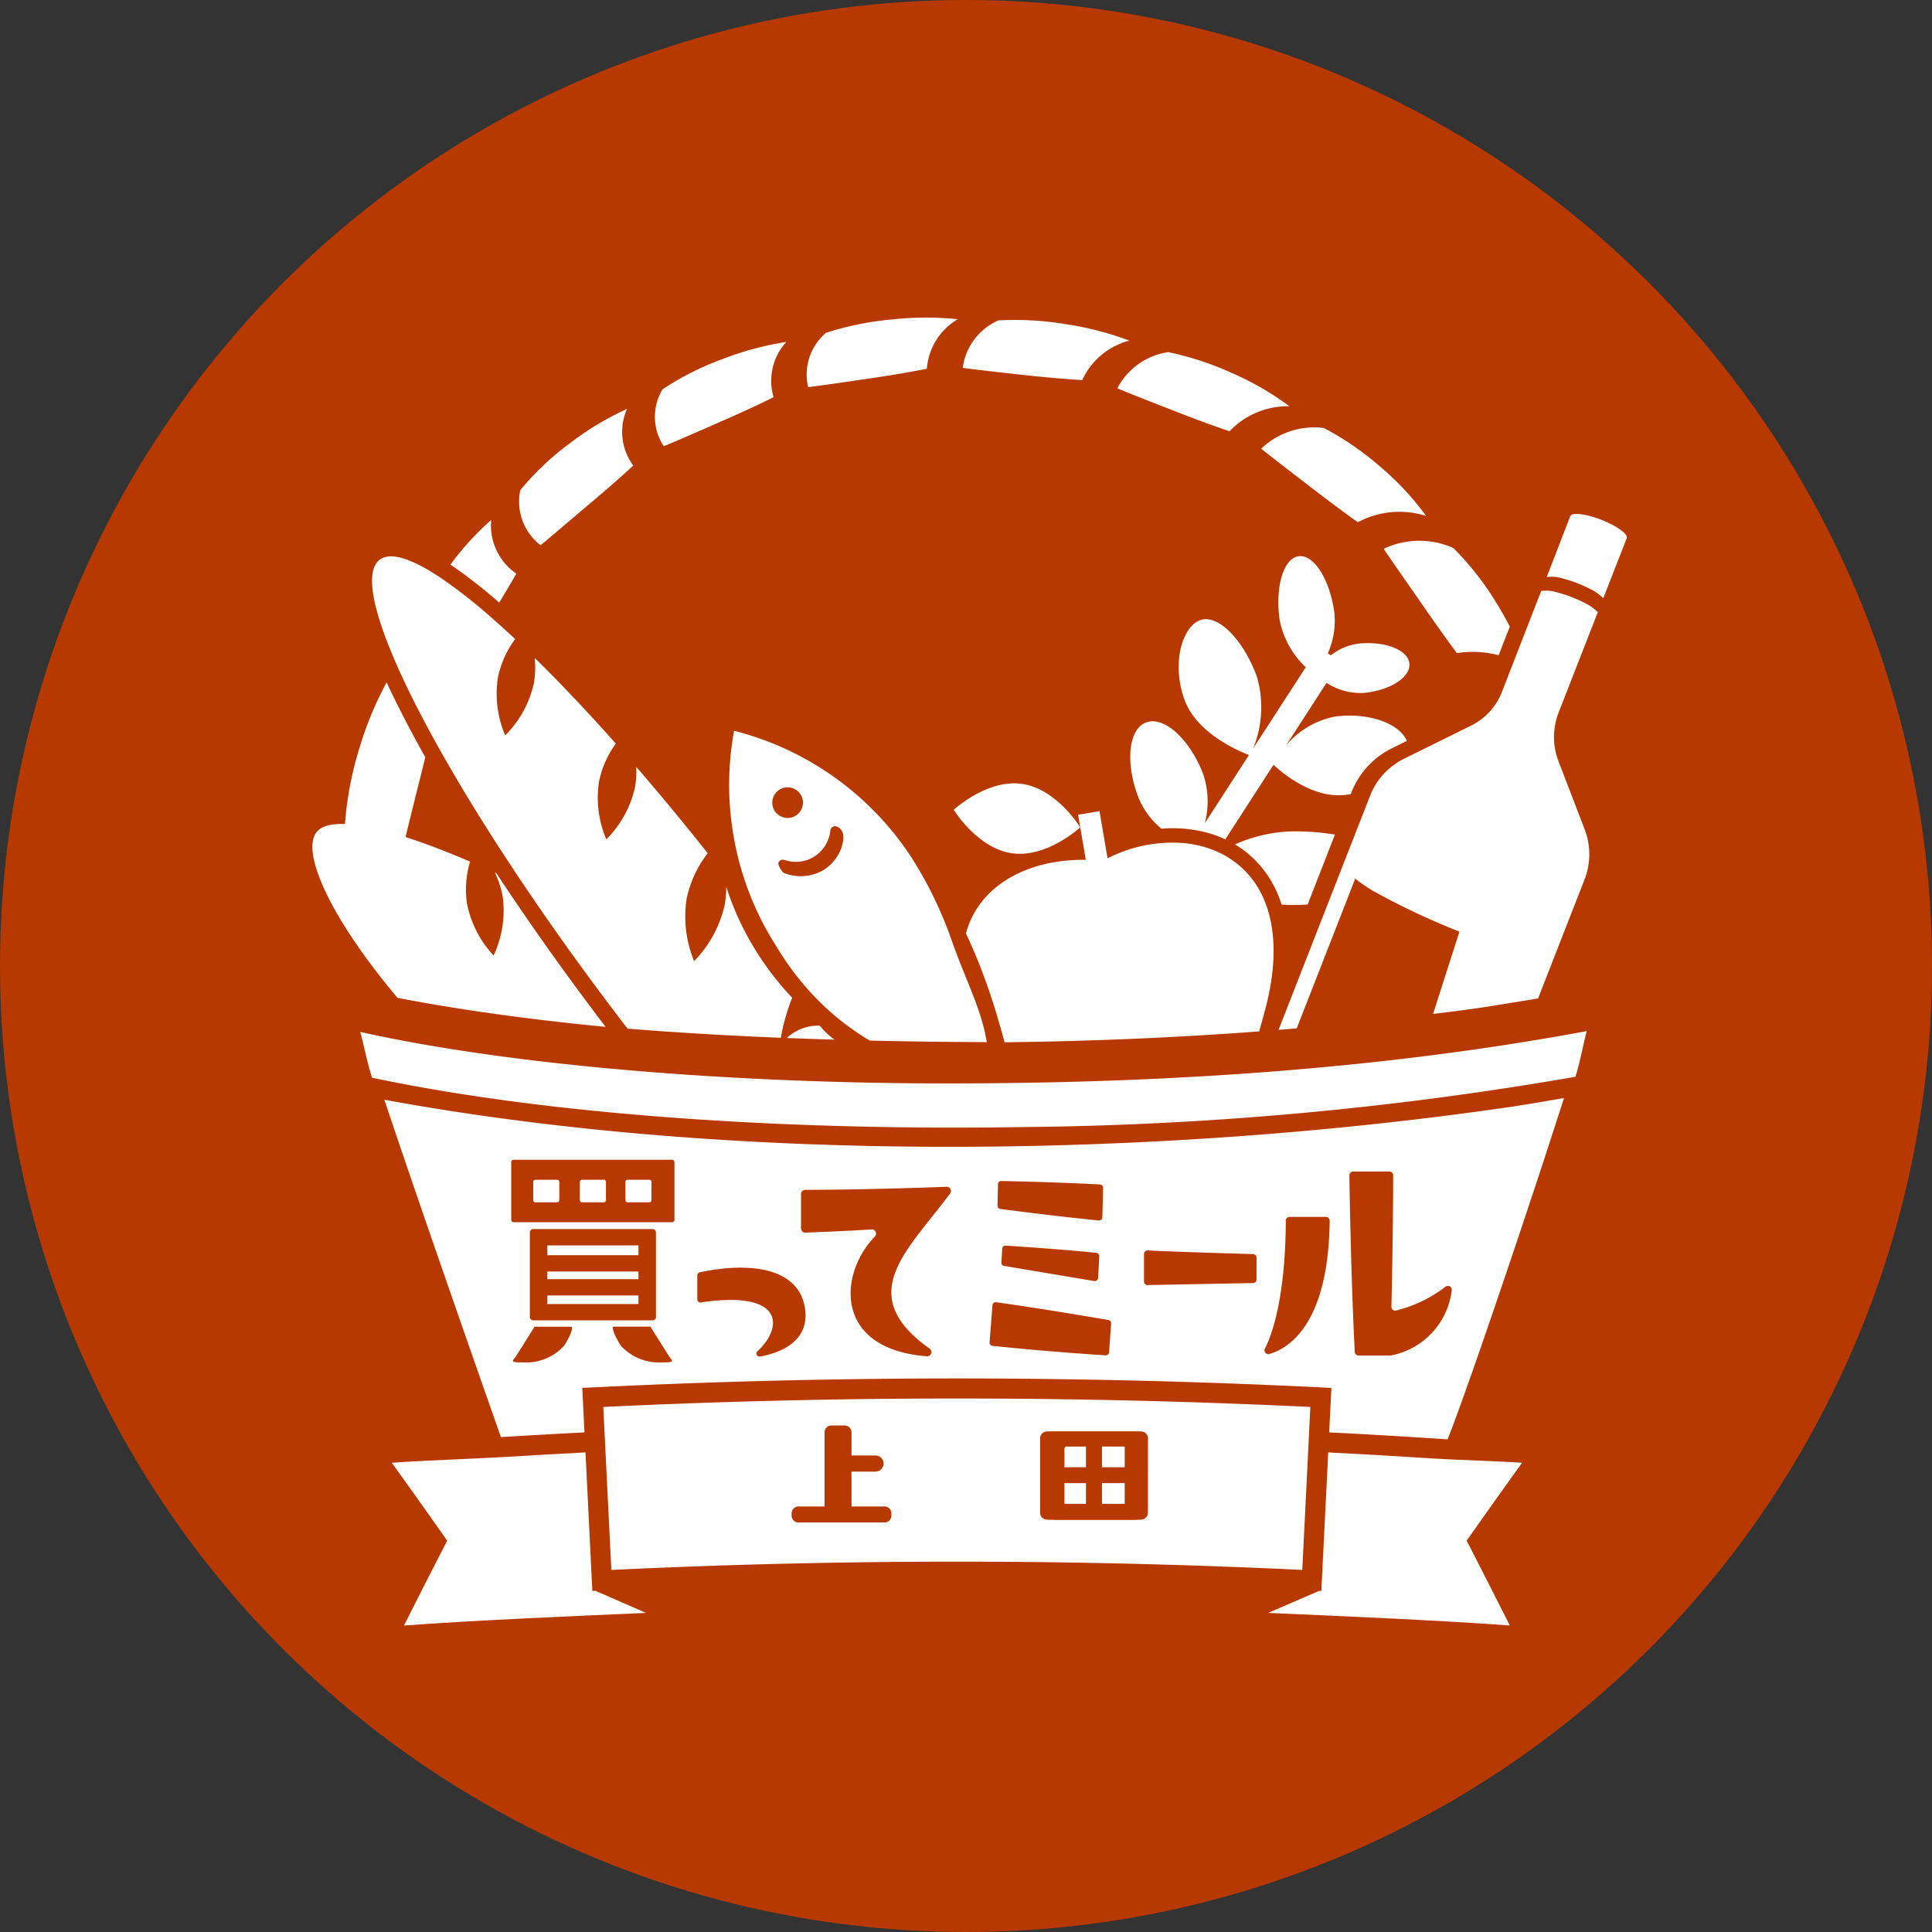 <svg xmlns="http://www.w3.org/2000/svg" width="151" height="151" viewBox="0 0 151 151"><rect x="0" y="0" width="151" height="151" fill="#333333" stroke="none"/><defs><style>.a{fill:#b83900;}.b{fill:#fff;}</style></defs><g transform="translate(-2871.905 256.686)"><circle class="a" cx="75.5" cy="75.5" r="75.5" transform="translate(2871.905 -256.686)"/><path class="b" d="M3278.636-115.042c2.079-.2,3.68-1.227,3.577-2.292s-1.871-1.767-3.949-1.566a4.451,4.451,0,0,0-2.188.916l-.105-.068,0,0-.134-.086a6.229,6.229,0,0,0,.507-3.219c-.36-2.577-1.61-4.533-2.79-4.368s-1.845,2.389-1.484,4.966a6.852,6.852,0,0,0,2.045,3.707L3270-110.7a8.515,8.515,0,0,0,.279-5.659c-1.084-2.919-3.068-4.875-4.431-4.368s-2.274,3.351-1.19,6.27c.982,2.645,4.385,4.028,5.016,4.264l-3.448,5.331a6.707,6.707,0,0,0-.152-3.9c-1.08-2.735-3.073-4.51-4.456-3.965s-1.628,3.2-.55,5.938a6.1,6.1,0,0,0,1.769,2.358,10.437,10.437,0,0,1,2.995.177c.075.012.148.029.221.048a8.686,8.686,0,0,1,1.771.61l3.771-5.832c.545.516,2.978,2.649,5.578,2.358.154-.017.306-.037.456-.064l.05-.125a6.49,6.49,0,0,1,3.182-3.465l1.159-.572c-.622-1.374-2.92-2.208-5.536-1.915a6.678,6.678,0,0,0-3.91,2.271l3.165-4.891A4.862,4.862,0,0,0,3278.636-115.042Z" transform="translate(-300.154 -87.486)"/><path class="b" d="M3311.549,2.546c.381,0,.753-.015,1.119-.035v0l2.135-5.467a19.157,19.157,0,0,0-3.292-.252,11.669,11.669,0,0,0-4.523,1.022,7.808,7.808,0,0,1,.962.67,8.359,8.359,0,0,1,2.678,4.027C3310.931,2.536,3311.237,2.548,3311.549,2.546Z" transform="translate(-338.563 -188.501)"/><path class="b" d="M2902.971-44.878c3.468.674,8.895,1.56,16.268,2.269l-.458-.6c-2.924-3.865-5.647-7.712-8.073-11.4l-.126-.058a7.035,7.035,0,0,1,.623,1.946,8.279,8.279,0,0,1-.721,4.537,8.288,8.288,0,0,1-2.087-4.091,7.712,7.712,0,0,1,.245-3.25c-1.852-.792-3.544-1.436-5.041-1.919.227-.93.527-2.155.888-3.6.254-1,.474-1.887.655-2.64v0q-.835-1.485-1.562-2.885-.832-1.607-1.46-2.964a26.618,26.618,0,0,0-2.062,4.936,26.634,26.634,0,0,0-1.193,6.127.016.016,0,0,1,0,.009v0c-1.152-.047-1.937.186-2.288.726-1.075,1.66,1.229,6.718,6.394,12.86Z" transform="translate(0 -133.821)"/><path class="b" d="M2962.927-137.6a4.593,4.593,0,0,1-1.962-4.191,22.158,22.158,0,0,0-3.184,3.485,39.713,39.713,0,0,1,3.813,2.971C2962.442-136.731,2962.927-137.585,2962.927-137.6Z" transform="translate(-50.672 -74.253)"/><path class="b" d="M2989.865-180.588c.011.012,1.361-1.14,3.634-3.067,2.2-1.842,3.612-3.152,3.609-3.164h0a4.422,4.422,0,0,1-.486-4.421,23.012,23.012,0,0,0-4.5,2.709,21.466,21.466,0,0,0-3.828,3.628l-.008,0A4.291,4.291,0,0,0,2989.865-180.588Z" transform="translate(-75.712 -33.486)"/><path class="b" d="M3053.7-214.723c2.587-1.119,4.319-1.985,4.32-2h0a4.5,4.5,0,0,1,1-4.313,24.06,24.06,0,0,0-5.019,1.353,22.373,22.373,0,0,0-4.644,2.344h-.008a4.158,4.158,0,0,0,.087,4.45C3049.454-212.871,3051.023-213.546,3053.7-214.723Z" transform="translate(-125.656 -8.927)"/><path class="b" d="M3121.052-227.071c2.786-.4,4.714-.79,4.718-.8h0a4.913,4.913,0,0,1,2.422-3.865,24.5,24.5,0,0,0-5.179.02,23.638,23.638,0,0,0-5.114,1.037l-.008,0a4.285,4.285,0,0,0-1.4,4.248C3116.5-226.42,3118.161-226.643,3121.052-227.071Z" transform="translate(-181.425 0)"/><path class="b" d="M3195.2-226.147h0a5.581,5.581,0,0,1,3.675-3.078,23.821,23.821,0,0,0-4.989-1.29,24.1,24.1,0,0,0-5.235-.293l-.007,0a4.714,4.714,0,0,0-2.787,3.707c0,.014,1.646.22,4.548.536C3193.2-226.253,3195.2-226.139,3195.2-226.147Z" transform="translate(-238.706 -0.837)"/><path class="b" d="M3258.875-212.012c2.612,1.031,4.534,1.679,4.542,1.672h0a6.3,6.3,0,0,1,4.675-1.953,22.508,22.508,0,0,0-4.454-2.578,23.511,23.511,0,0,0-5-1.647l-.005-.005a5.351,5.351,0,0,0-3.985,2.827C3254.645-213.681,3256.158-213.069,3258.875-212.012Z" transform="translate(-295.413 -12.643)"/><path class="b" d="M3322.264-178.542c2.241,1.741,3.946,2.953,3.955,2.948h0a6.859,6.859,0,0,1,5.331-.488,21.792,21.792,0,0,0-3.58-3.844,22.511,22.511,0,0,0-4.4-3.023l0-.006a6,6,0,0,0-4.906,1.609C3318.651-181.33,3319.927-180.336,3322.264-178.542Z" transform="translate(-348.184 -40.277)"/><path class="b" d="M3373.2-131.941c0,.032.941,1.385,2.691,3.9,1.682,2.446,3.013,4.251,3.026,4.251a8.119,8.119,0,0,1,3.265.167c.259-.666.555-1.428.871-2.237-.271-.525-.586-1.095-.956-1.7a22.746,22.746,0,0,0-3.438-4.422s0-.006,0-.009A6.483,6.483,0,0,0,3373.2-131.941Z" transform="translate(-393.145 -81.852)"/><path class="b" d="M3110.105,83.126a3.608,3.608,0,0,0-2.578.964q1.805.074,3.734.13A5.544,5.544,0,0,1,3110.105,83.126Z" transform="translate(-174.125 -259.65)"/><path class="b" d="M2927.5-111.78c1.942,3.573,4.441,7.651,7.375,12,2.081,3.082,4.379,6.3,6.853,9.569q.576.765,1.155,1.515c3.44.275,7.42.527,11.982.713a15.477,15.477,0,0,1,.884-3.124c-.309-.329-.611-.668-.9-1.012-.16-.192-.318-.384-.471-.58a22.786,22.786,0,0,1-2.693-4.332,22.159,22.159,0,0,1-1.088-2.757,7.54,7.54,0,0,1-.132,1.455,9.1,9.1,0,0,1-2.38,4.358,9.1,9.1,0,0,1-.574-4.932,8.7,8.7,0,0,1,1.636-3.5c-1.89-2.386-3.764-4.646-5.587-6.752a6.91,6.91,0,0,1-.109,1.652,8.282,8.282,0,0,1-2.228,4.016,8.287,8.287,0,0,1-.563-4.558,7.676,7.676,0,0,1,1.306-2.926c-2.224-2.5-4.358-4.755-6.34-6.7a7.015,7.015,0,0,1-.079,2.042,8.28,8.28,0,0,1-2.228,4.018,8.3,8.3,0,0,1-.563-4.56,7.7,7.7,0,0,1,1.341-2.971q-1-.932-1.925-1.741a39.809,39.809,0,0,0-3.88-3.035c-2.264-1.515-3.935-2.064-4.78-1.426-1.491,1.129-.124,5.74,3.288,12.256Q2927.14-112.449,2927.5-111.78Z" transform="translate(-21.93 -87.593)"/><path class="b" d="M3347.959-99.356a5.244,5.244,0,0,1,.344-1.509l3.063-7.841a3.776,3.776,0,0,0-1.082-.747c-.28-.145-.6-.288-.939-.422a9.4,9.4,0,0,0-1.082-.354,2.9,2.9,0,0,0-1.314-.132l-.055.122-1.659,4.265-.425,1.091c-.427,1.1-.751,1.931-.879,2.264-.041.1-.062.158-.062.158a4.9,4.9,0,0,1-1.481,2.027,4.9,4.9,0,0,1-.933.6l-4.554,2.249-.691.342a5.394,5.394,0,0,0-2.271,2.121,5.258,5.258,0,0,0-.365.751l-1.242,3.178-.8,2.036s0,0,0,.006l-1.234,3.156-3.3,8.442-.584,1.494h0c.478-.038.952-.079,1.419-.117l3.941-10.083.632-1.615a12.686,12.686,0,0,0,1.4.958,56.32,56.32,0,0,0,6.746,3.181l-2.063,6.431c3.461-.412,4.37-.587,6.736-.969.519-.083,1.007-.164,1.471-.243l3.632-9.294a5.423,5.423,0,0,0,.01-3.92l-.621-1.611,0,0v0l0-.006-1.426-3.709a5.217,5.217,0,0,1-.333-2.294Z" transform="translate(-354.58 -100.136)"/><path class="b" d="M3450.038-144.036c-1.219-.476-2.307-.6-2.433-.284l-1.84,4.757a2.918,2.918,0,0,1,1.313.13,9.977,9.977,0,0,1,1.086.356,9.482,9.482,0,0,1,.939.42,3.961,3.961,0,0,1,1.082.747l1.831-4.686C3452.142-142.916,3451.254-143.56,3450.038-144.036Z" transform="translate(-452.972 -72.023)"/><path class="b" d="M3187.132-24.538c-2.73-.378-5.32,2.027-5.32,2.027s1.837,3.022,4.567,3.4,5.32-2.027,5.32-2.027S3189.861-24.16,3187.132-24.538Z" transform="translate(-235.366 -170.885)"/><path class="b" d="M3190.259,5.889c.158,0,.311,0,.467-.006,6.656-.087,12.7-.365,18.073-.745.459-.032.914-.066,1.362-.1.152-.531.312-1.105.476-1.728.114-.423.209-.836.292-1.238.041-.2.079-.4.114-.6q.07-.419.122-.819c.01-.079.019-.158.027-.237s.021-.175.028-.263c.006-.064.013-.128.017-.192s.013-.149.017-.224.011-.149.015-.222c.009-.177.015-.35.019-.521,0-.087,0-.171,0-.256q0-.192-.007-.378c0-.1-.006-.209-.013-.312,0-.051-.006-.1-.009-.154,0-.068-.008-.134-.015-.2-.007-.086-.015-.169-.024-.252-.015-.147-.034-.295-.055-.438,0-.032-.009-.064-.015-.094a.575.575,0,0,0-.01-.062c-.02-.122-.041-.243-.064-.361-.019-.1-.04-.2-.064-.292-.017-.077-.036-.154-.055-.228s-.041-.149-.06-.222c-.042-.158-.092-.309-.145-.459-.047-.134-.1-.265-.147-.393a7.056,7.056,0,0,0-3.7-3.892c-.021-.006-.04-.017-.062-.026a8.065,8.065,0,0,0-1.562-.5c-.177-.036-.354-.068-.533-.094-.111-.019-.222-.032-.335-.045h0a11.06,11.06,0,0,0-6.1,1.178l-.631-3.692-1.673.286.168.975.435,2.546c-4.748-.055-8.41,2.147-9.368,5.755.38.8.728,1.611,1.048,2.414A49.651,49.651,0,0,1,3189.9,4.59Q3190.1,5.262,3190.259,5.889Z" transform="translate(-239.844 -181.114)"/><path class="b" d="M3101.98-23.63c-.435-2.6-1.6-4.723-2.7-7.817a31.535,31.535,0,0,0-3.095-6.468,23.451,23.451,0,0,0-13.96-10.049,23.368,23.368,0,0,0,.058,8.754,23.177,23.177,0,0,0,3.267,8.124,21.624,21.624,0,0,0,3.9,4.819,20.125,20.125,0,0,0,3.38,2.516Q3097.118-23.649,3101.98-23.63ZM3085.4-41.7a1.2,1.2,0,0,1,.361-1.656,1.182,1.182,0,0,1,.76-.183,1.185,1.185,0,0,1,.894.546,1.176,1.176,0,0,1,.165.9,1.2,1.2,0,0,1-.523.753,1.182,1.182,0,0,1-.9.162A1.2,1.2,0,0,1,3085.4-41.7Zm3.825,4.615a3.534,3.534,0,0,1-3.111.23c-.152-.094-.49-.622-.424-.795a.376.376,0,0,1,.489-.211,2.768,2.768,0,0,0,2.339-.284,2.779,2.779,0,0,0,1.231-2.008.377.377,0,0,1,.4-.356.756.756,0,0,1,.5.376C3090.955-39.7,3090.7-38.033,3089.23-37.087Z" transform="translate(-152.946 -151.606)"/><path class="b" d="M2960.678,89.791c-13.886-.124-30.645-1.26-43.041-4.012.218.739.534,2.38.922,3.577,15.091,3.189,34.546,4.128,50.814,3.858a266.386,266.386,0,0,0,43.246-3.931c.372-1.2.672-2.838.877-3.568C2996.491,88.879,2978.48,89.926,2960.678,89.791Z" transform="translate(-17.577 -261.812)"/><path class="b" d="M2947.36,284.075l-.294-5.973-.241-4.855q-2.987.15-5.975.337c-2.347.141-6.827.3-9.162.472,1.362,1.891,2.721,3.8,4.055,5.7l.273.389-.218.422c-1.062,2.059-2.121,4.142-3.158,6.208,5.57-.412,13.329-.74,18.918-.984q-1.972-.871-3.956-1.728Z" transform="translate(-29.16 -416.416)"/><path class="b" d="M3341.625,274.056c-1.579-.117-5.3-.226-6.886-.329q-4.126-.272-8.263-.48l-.3,6.054-.237,4.774-.165-.009q-2,.855-3.991,1.724c5.581.243,13.327.574,18.886.984-1.035-2.066-2.1-4.149-3.156-6.208l-.218-.422.274-.389C3338.9,277.859,3340.264,275.947,3341.625,274.056Z" transform="translate(-350.761 -416.416)"/><rect class="b" width="1.776" height="1.617" transform="translate(2958.033 -140.768)"/><path class="b" d="M3231.09,270.846v1.409h1.684v-1.617H3231.3A.184.184,0,0,0,3231.09,270.846Z" transform="translate(-275.991 -414.265)"/><rect class="b" width="1.684" height="1.617" transform="translate(2955.098 -140.768)"/><rect class="b" width="1.776" height="1.617" transform="translate(2958.033 -143.627)"/><path class="b" d="M3080.581,260.227l.339-6.846.038-.781.038-.783.094-1.91c-18.337-.881-36.923-.881-55.26,0l.094,1.91.077,1.566.286,5.773.173,3.489q.864-.042,1.729-.081,1.748-.077,3.5-.145l.168-.007c.2-.008.41-.017.615-.023l.783-.03,1.355-.047c13-.433,26.078-.418,39.066.047.235.008.467.017.7.028h0l.085,0,.783.03q2.612.1,5.216.226Zm-32.862-1.29h-6.544a.557.557,0,0,1-.625-.634.549.549,0,0,1,.625-.617h1.949v-5.792a.543.543,0,0,1,.543-.543h1.02a.543.543,0,0,1,.543.543V253.7h1.9a.63.63,0,0,1,0,1.259h-1.9v2.726h2.488a.549.549,0,0,1,.625.617A.556.556,0,0,1,3047.719,258.938Zm20.677-.765a.543.543,0,0,1-.543.543s-.479.022-.538.022H3061.2c-.059,0-.685-.022-.685-.022a.543.543,0,0,1-.543-.543v-5.81a.544.544,0,0,1,.543-.543l.685-.008h6.119l.538.008a.543.543,0,0,1,.543.543Z" transform="translate(-106.773 -396.629)"/><path class="b" d="M3017.261,151.872h-1.687a.17.17,0,0,0-.175.164v1.436a.17.17,0,0,0,.175.164h1.688a.17.17,0,0,0,.176-.164v-1.436A.17.17,0,0,0,3017.261,151.872Z" transform="translate(-98.173 -316.353)"/><path class="b" d="M3037.536,151.872h-1.687a.17.17,0,0,0-.176.164v1.436a.17.17,0,0,0,.176.164h1.687a.17.17,0,0,0,.176-.164v-1.436A.17.17,0,0,0,3037.536,151.872Z" transform="translate(-114.888 -316.353)"/><path class="b" d="M2996.505,151.872h-1.687a.17.17,0,0,0-.176.164v1.436a.17.17,0,0,0,.176.164h1.687a.17.17,0,0,0,.176-.164v-1.436A.17.17,0,0,0,2996.505,151.872Z" transform="translate(-81.061 -316.353)"/><rect class="b" width="7.12" height="0.597" transform="translate(2914.685 -157.307)"/><rect class="b" width="7.12" height="0.765" transform="translate(2914.685 -159.348)"/><path class="b" d="M2928.369,115.626c2.845,8.521,7.593,22.051,9.11,26.368q3.262-.2,6.532-.369l-.173-3.476a579.451,579.451,0,0,1,58.549,0l-.173,3.476q4.629.234,9.253.544c1.434-3.551,6.278-17.853,9.1-26.678-1.108.2-2.424.423-3.946.662C2988.8,120.222,2955.768,120.666,2928.369,115.626Zm14.046,19.232a4.038,4.038,0,0,1-3.209,1.3c-.992,0-.874-.068-.571-.446l1.473-2.345h2.868C2943.17,133.363,2942.941,134.039,2942.415,134.858Zm-2.4-1.987a.267.267,0,0,1-.275-.257v-6.621a.267.267,0,0,1,.275-.257h9.306a.266.266,0,0,1,.275.257v6.621a.266.266,0,0,1-.275.257Zm10.049,3.284a4.039,4.039,0,0,1-3.209-1.3c-.526-.819-.755-1.495-.561-1.495h2.868l1.473,2.345C2950.939,136.087,2951.057,136.157,2950.065,136.155Zm.978-11.138a.189.189,0,0,1-.2.183h-12.356a.19.19,0,0,1-.2-.183V120.5a.19.19,0,0,1,.2-.183h12.356a.189.189,0,0,1,.2.183Zm6.685,10.678a.236.236,0,0,1-.2-.406c2.019-1.865,2.125-4.8-4.425-3.819a.237.237,0,0,1-.273-.233v-1.889a.238.238,0,0,1,.188-.232c4.035-.858,7.649-.293,8.2,2.656C2961.752,134.591,2959.132,135.443,2957.728,135.7Zm14.857-12.737c-3.3,4.456-7.567,7.882-1.6,12.12a.331.331,0,0,1-.219.6c-7.293-.57-6.892-6.438-4.059-9.359a.329.329,0,0,0-.259-.556c-1,.063-2.759.161-5.168.251a.331.331,0,0,1-.344-.33V123a.329.329,0,0,1,.329-.33c4.462-.008,9.3-.174,11.043-.24A.33.33,0,0,1,2972.585,122.958Zm3.745-.729a.259.259,0,0,1,.265-.252c4.448.1,6.954.23,7.711.273a.256.256,0,0,1,.241.264l-.06,2.3a.257.257,0,0,1-.282.25c-.85-.084-3.626-.37-7.687-.9a.259.259,0,0,1-.226-.262Zm7.917,5.635-.093,1.695a.258.258,0,0,1-.3.24l-7.044-1.185a.258.258,0,0,1-.215-.27l.068-1.075a.259.259,0,0,1,.276-.241c4.324.286,6.417.495,7.08.567A.257.257,0,0,1,2984.246,127.864Zm.765,7.5a.259.259,0,0,1-.274.239c-4.254-.271-7.879-.639-8.838-.74a.256.256,0,0,1-.229-.276l.228-2.9a.257.257,0,0,1,.292-.235c.936.132,4.229.61,8.768,1.39a.259.259,0,0,1,.215.273Zm11.526-5.692a.284.284,0,0,1-.28.283c-5.729.106-7.615.144-8.229.158a.282.282,0,0,1-.288-.283v-2.144a.282.282,0,0,1,.3-.283c.622.036,2.514.121,8.221.288a.285.285,0,0,1,.277.283Zm1,5.832a.3.3,0,0,1-.347-.42c.546-1.075,1.6-3.934,1.635-10a.3.3,0,0,1,.3-.3h2.827a.3.3,0,0,1,.3.3C3002.168,133.279,2998.957,135.1,2997.533,135.5Zm14.257-4.986a5.9,5.9,0,0,1-4.771,5.1.334.334,0,0,1-.056,0h-2.453a.3.3,0,0,1-.3-.282c-.292-5.77-.4-12.332-.422-13.8a.3.3,0,0,1,.3-.3h2.824a.3.3,0,0,1,.3.3c0,1.135-.02,5.372-.138,10.267a.3.3,0,0,0,.362.3,10.484,10.484,0,0,0,3.884-1.876A.3.3,0,0,1,3011.79,130.518Z" transform="translate(-26.424 -286.36)"/><rect class="b" width="7.12" height="0.671" transform="translate(2914.685 -155.435)"/></g></svg>